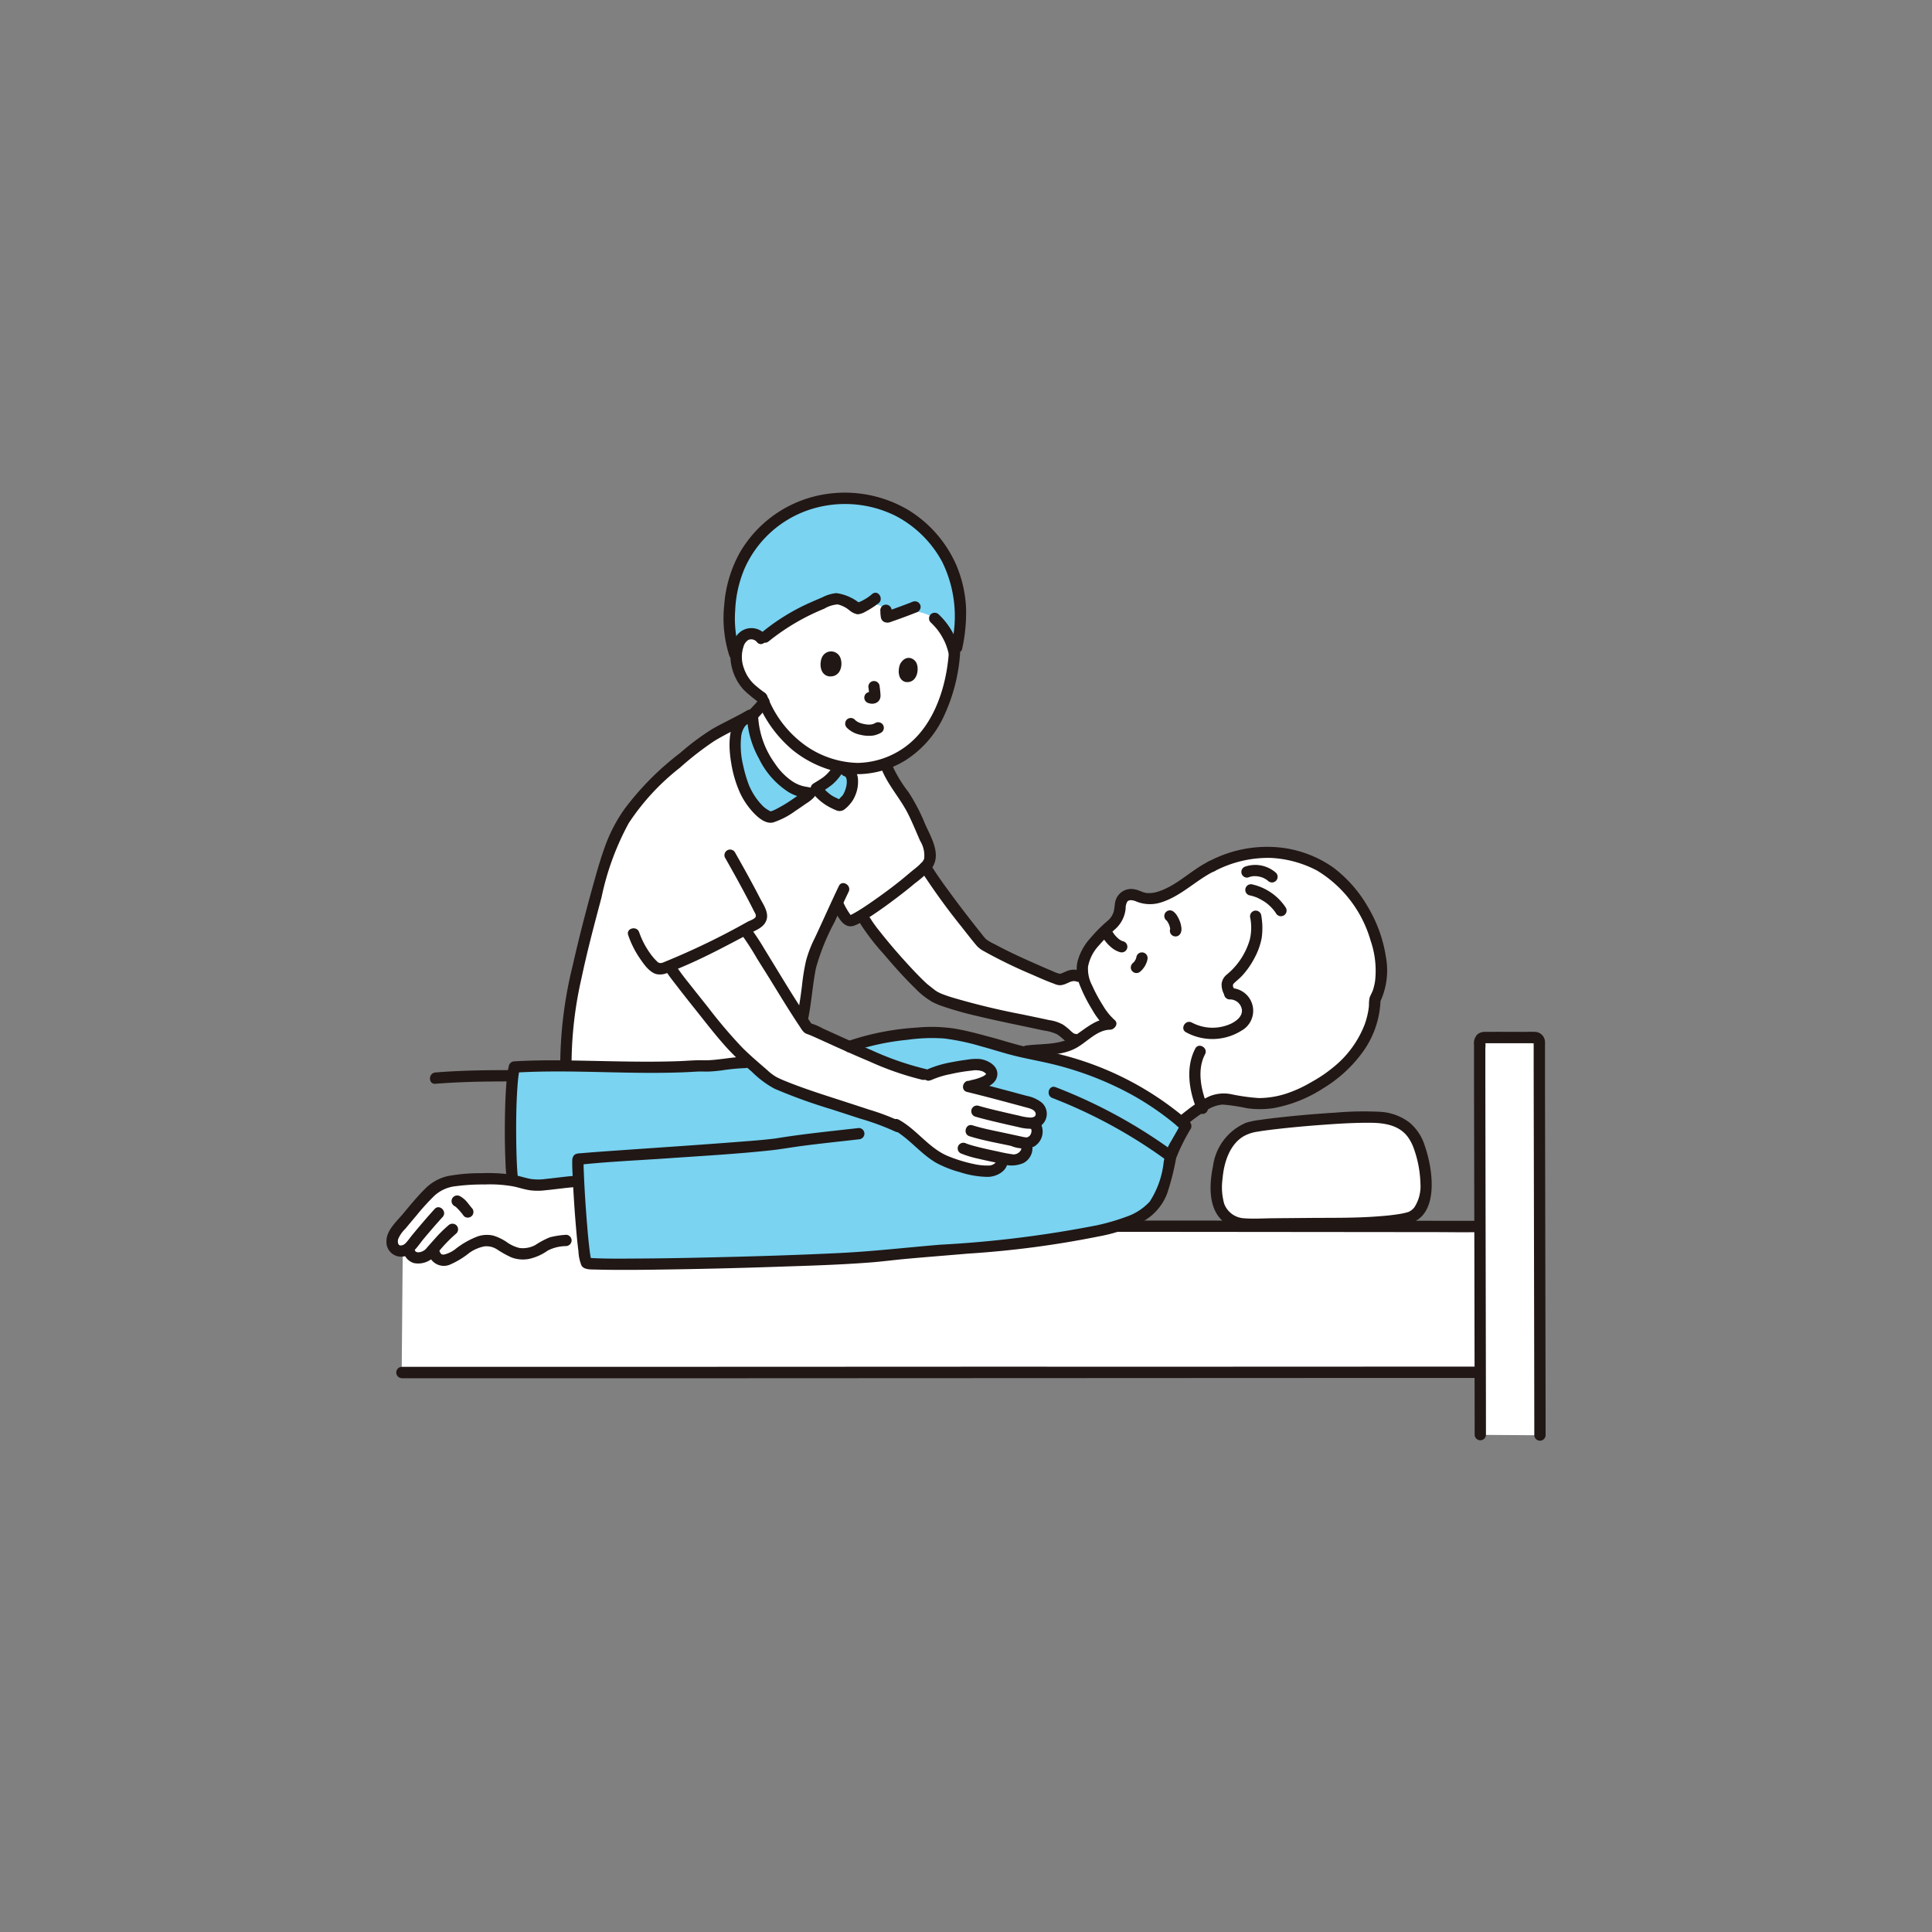 <svg xmlns="http://www.w3.org/2000/svg" width="200" height="200" viewBox="0 0 200 200">
  <rect x="0" y="0" width="200" height="200" fill="#808080" stroke="none"/>
  <g id="グループ_2322" data-name="グループ 2322" transform="translate(5172 22032)">
    <rect id="長方形_232" data-name="長方形 232" width="200" height="200" transform="translate(-5172 -22032)" fill="none"/>
    <g id="_2052" data-name="2052" transform="translate(-5132 -21981)">
      <path id="パス_643" data-name="パス 643" d="M82.044,114.212c-1.543,0-2.977.465-4.769.345-4.65.314-9.424.079-13.788.029a26.028,26.028,0,0,1,.066-2.882,59.883,59.883,0,0,1,1.765-9.755c.829-3.2,1.6-6.528,2.678-9.683q.066-.193.134-.386a18.94,18.94,0,0,1,5.27-7.346c1.278-1.131,2.721-2.274,4.053-3.352,1.491-1.207,3.522-1.944,5.374-3.091-.237,2.6,2.292,7.918,5.63,8.163l.195.054c1.565-1.018,2.094-1.139,2.918-2.369l5.082-.422a15.151,15.151,0,0,0,1.942,3.237A32.542,32.542,0,0,1,100.8,91.33c1.028,2.306-.088,2.561-1.8,4.062a39.849,39.849,0,0,1-5.874,4.1.546.546,0,0,1-.643-.184,11.568,11.568,0,0,1-.832-1.416l-.106-.2c-.854,1.838-1.723,3.79-2.269,4.883-.867,2.3-.65,4.033-1.345,7.156Z" transform="translate(-44.89 -55.225)" fill="#fff"/>
      <path id="パス_644" data-name="パス 644" d="M234.634,134.768a2.5,2.5,0,0,0,.3-.777c.134-.675.01-1.515.945-1.717a1.633,1.633,0,0,1,1.045.164c1.649.79,3.665-.585,5.119-1.576a13.037,13.037,0,0,1,2.4-1.54,15.027,15.027,0,0,1,2.79-1.086c4.165-1.176,3.689,10.317,2.474,15.652-.694,2.516-3.166,9.173-6.259,10.315a16.085,16.085,0,0,0-2.112,1.587,30.723,30.723,0,0,0-9.262-5.362,34.685,34.685,0,0,0-5.365-1.524c-.64-.127-1.248-.256-1.836-.392,1.844-.314,3.085-.124,4.666-.632,1.48-.475,2.8-2.293,4.477-2.237a12.922,12.922,0,0,1-2.824-4.754,3.36,3.36,0,0,1,.3-2.5,12.549,12.549,0,0,1,2.881-3.236,3.238,3.238,0,0,0,.261-.385Z" transform="translate(-159.039 -90.63)" fill="#fff"/>
      <path id="パス_645" data-name="パス 645" d="M304.555,142.37c2.23-4.091-1.393-12.256-6.541-14.281a11.406,11.406,0,0,0-7.752-.566l.013.013c1.561,1.5,1.937,6.185,1.937,6.185a5.594,5.594,0,0,1-.07,2.656,7.873,7.873,0,0,1-2.557,3.833.847.847,0,0,0-.25,1.036,1.993,1.993,0,0,0,.258.5,1.735,1.735,0,0,1,1.08.385,1.786,1.786,0,0,1,.693,1.2,1.9,1.9,0,0,1-.9,1.717,4.783,4.783,0,0,1-3.129.776l-.875,1.894a7.042,7.042,0,0,0,.166,5.728,5.3,5.3,0,0,1,1.663-.768c.867-.179,1.967.228,3.667.414a9.411,9.411,0,0,0,3.674-.48,10.63,10.63,0,0,0,2.533-1.162C301.678,149.582,304.51,146.238,304.555,142.37Z" transform="translate(-202.223 -89.875)" fill="#fff"/>
      <path id="パス_646" data-name="パス 646" d="M386.651,233.8c0-5.54-.064-34.378-.067-40.677a.451.451,0,0,1,.453-.451h5.269a.451.451,0,0,1,.453.451c.007,6.211.069,35.51.069,40.718Z" transform="translate(-273.411 -136.263)" fill="#fff"/>
      <path id="パス_647" data-name="パス 647" d="M139.564,27.9c-11.453-2.586-13.32,6.574-13.32,6.574a1.326,1.326,0,0,0-1-.478,1.251,1.251,0,0,0-.985.444,2.9,2.9,0,0,0-.429.841,3.633,3.633,0,0,0,.039,2.359,5.327,5.327,0,0,0,.843,1.6,6.253,6.253,0,0,0,1.014.913l.543.418.052.04c.059.149.125.3.2.464a9.688,9.688,0,0,1-1.14,1.317c-.144,2.64,2.356,7.794,5.639,8.035l.194.054c1.566-1.018,2.094-1.139,2.918-2.369l.2-.364a9.023,9.023,0,0,0,8.243-2.479c2.382-2.386,3.454-6.226,3.681-9.175C146.254,36.1,147.631,29.725,139.564,27.9Z" transform="translate(-87.455 -19.404)" fill="#fff"/>
      <path id="パス_648" data-name="パス 648" d="M3.589,246.577c-.36.43-.72.864-1.1,1.312a1.582,1.582,0,0,0-.369,1.713.987.987,0,0,0,1.567.165c.024.114.041.189.041.189.278,1.273,1.775.861,2.273.191l.215-.29.113.362c.516,1.648,2.308.334,3.009-.215a3.945,3.945,0,0,1,2.975-.968c1.083.3,1.764,1.205,2.92,1.313a3.426,3.426,0,0,0,1.768-.338,14.271,14.271,0,0,1,1.321-.752A6.971,6.971,0,0,1,20,248.972h1.747c-.185-1.82-.355-4.333-.446-6.137l-.11.007c-1.21.074-2.8.33-4.009.4a12.081,12.081,0,0,1-2.771-.5,14.106,14.106,0,0,0-2.045-.157,23.53,23.53,0,0,0-4.333.258,4.69,4.69,0,0,0-2.8,1.829C4.651,245.319,4.12,245.943,3.589,246.577Z" transform="translate(-1.41 -171.559)" fill="#fff"/>
      <path id="パス_649" data-name="パス 649" d="M193.863,148.6a13.025,13.025,0,0,1-2.759-4.577c-1.178-1.012-1.727-.061-2.519-.008-.892-.306-1.623-.62-3.013-1.242a44.5,44.5,0,0,1-4.97-2.485c-1.142-1.294-4.694-5.976-5.632-7.485l-.281-.453c-.394.413-.983.814-1.667,1.416a51.881,51.881,0,0,1-4.9,3.574l.368.62c.849,1.441,5.515,6.873,6.9,7.651a5.738,5.738,0,0,1-.916-.721l.916.721c1.479,1.164,10.881,2.863,12.346,3.249,1.295.139,1.639,1.292,2.4,1.341l.437.029c1.028-.693,2.045-1.629,3.237-1.621" transform="translate(-118.903 -93.603)" fill="#fff"/>
      <path id="パス_650" data-name="パス 650" d="M116.946,274.479c-1.152,0-98.554.048-111.544.048l.13-15.155,111.414.035Z" transform="translate(-3.819 -183.436)" fill="#fff"/>
      <path id="パス_651" data-name="パス 651" d="M102.655,157.166c1.826-.851,3.63-1.815,5.24-2.67l.056.075c.654.832,1.756,2.738,2.5,3.884.647,1,2.672,4.406,3.968,6.265.594.072,8.9,4.328,12.477,4.846a16.336,16.336,0,0,1,4.918-1.094,1.581,1.581,0,0,1,1.626.846c.134.725-.862,1.119-2.366,1.423,1.637.4,4.469,1.165,6.3,1.65.578.153,1.371.612,1.185,1.4a.9.9,0,0,1-.82.734l.176.163a1.154,1.154,0,0,1,.131,1.181,1.206,1.206,0,0,1-1.075.742.937.937,0,0,1,.027.949,1.416,1.416,0,0,1-1.526.764c-.265-.046-.622-.112-1.025-.191l.061.242c.114.422-.509,1.054-1.117,1.117a11.828,11.828,0,0,1-4.608-.975,10.055,10.055,0,0,1-2.968-2.085,16.806,16.806,0,0,0-2.016-1.595l-.079-.041a36.3,36.3,0,0,0-4-1.388c-2.33-.778-8.025-2.512-9.28-3.39a33.816,33.816,0,0,1-5.179-5.086c-.7-.862-4.432-5.456-5.086-6.519l-.089-.145C100.941,157.938,101.8,157.565,102.655,157.166Z" transform="translate(-70.79 -109.262)" fill="#fff"/>
      <path id="パス_652" data-name="パス 652" d="M314.522,223.844a4.262,4.262,0,0,0-4.011-3.011,80.534,80.534,0,0,0-13.533,1.042c-2.919.828-3.692,4.649-3.347,7.414a2.9,2.9,0,0,0,2.84,2.561c2.557.025,6.614-.053,10.387-.053,1.94,0,6-.247,6.893-.7C315.516,230.212,315.628,227.034,314.522,223.844Z" transform="translate(-207.616 -156.151)" fill="#fff"/>
      <path id="パス_653" data-name="パス 653" d="M145.15,12.908a11.8,11.8,0,0,0-4.466-8.341,11.608,11.608,0,0,0-6.957-2.534,12.116,12.116,0,0,0-4.188.537,11.65,11.65,0,0,0-1.788.744,13.729,13.729,0,0,0-2.066,1.3c-.249.207-.617.548-.86.782a11.341,11.341,0,0,0-1.609,1.939,12.269,12.269,0,0,0-1.9,5.717,12.262,12.262,0,0,0,.644,5.445,4.47,4.47,0,0,1,.176-1.2,2.9,2.9,0,0,1,.429-.841,1.252,1.252,0,0,1,.985-.444,1.3,1.3,0,0,1,1.092.62,22.229,22.229,0,0,1,6.893-4.027c1.276-.547,1.713.088,2.992.824a2.029,2.029,0,0,0,.646-.253,1.844,1.844,0,0,1,2.208.329l.084.086a3.527,3.527,0,0,0,.044.588v.063c.025.059.11.048.17.028q.442-.151.882-.308a4.491,4.491,0,0,1,3.749.348l.182.1a6.9,6.9,0,0,1,2.042,3.574l.074.341.187-.925a21.2,21.2,0,0,0,.392-3.387A9.6,9.6,0,0,0,145.15,12.908Z" transform="translate(-85.763 -1.423)" fill="#79d3f1"/>
      <path id="パス_654" data-name="パス 654" d="M104.062,194.741a34.683,34.683,0,0,0-5.365-1.524,39.26,39.26,0,0,1-4.889-1.244c-2.3-.607-4.808-1.393-7.221-1.106a29.546,29.546,0,0,0-7.6,1.415l-.041.006c2.77,1.235,6.206,2.671,8.191,2.957a16.336,16.336,0,0,1,4.918-1.094,1.581,1.581,0,0,1,1.626.846c.133.725-.862,1.119-2.366,1.423,1.637.4,4.469,1.165,6.3,1.65.578.153,1.371.612,1.185,1.4a.9.9,0,0,1-.82.734l.176.163a1.154,1.154,0,0,1,.131,1.181,1.206,1.206,0,0,1-1.075.742.937.937,0,0,1,.027.949,1.415,1.415,0,0,1-1.526.764c-.265-.046-.622-.112-1.025-.191l.061.242c.114.422-.508,1.054-1.117,1.117a11.828,11.828,0,0,1-4.608-.975,10.054,10.054,0,0,1-2.968-2.085,16.8,16.8,0,0,0-2.016-1.6l-.079-.041a36.281,36.281,0,0,0-3.995-1.388c-2.33-.778-8.025-2.512-9.28-3.39-.839-.736-1.5-1.294-2.1-1.827l-.41.062c-1.543,0-2.977.465-4.769.345-6.645.448-13.542-.222-19.137.126-.527,1.894-.468,9.836-.2,11.622l.016.12a11.3,11.3,0,0,0,2.709.486c1.211-.074,2.8-.33,4.009-.4l.11-.008c.149,2.971.514,7.861.8,8.428l.039.077.218.019c3.367.293,26.512-.326,30.349-.806,6.213-.777,22.753-1.3,27.178-4.333,2.267-1.553,2.172-4.131,2.853-6.454.456-.9,1.254-2.237,1.425-2.641a30.468,30.468,0,0,0-9.714-5.772Z" transform="translate(-31.031 -134.943)" fill="#79d3f1"/>
      <path id="パス_655" data-name="パス 655" d="M125.127,79.41c.023,2.706,2.468,7.544,5.647,7.777l.3.083-.143.176a17.685,17.685,0,0,1-3.889,2.3c-.9-.046-2.026-1.441-2.647-2.67-.878-1.74-2.245-7.644.728-7.664" transform="translate(-87.21 -56.157)" fill="#79d3f1"/>
      <path id="パス_656" data-name="パス 656" d="M154.169,98.068a5.521,5.521,0,0,1-2.183,1.9,5.34,5.34,0,0,0,1.665,1.42c.916.415.686.527,1.376-.182.732-.751,1.12-2.8.02-3.078Z" transform="translate(-107.491 -69.353)" fill="#79d3f1"/>
      <path id="パス_657" data-name="パス 657" d="M234.57,211.237a51.79,51.79,0,0,1,11.937,6.541c.62.431,1.206-.584.591-1.011a52.9,52.9,0,0,0-12.217-6.659C234.17,209.855,233.864,210.986,234.57,211.237Z" transform="translate(-165.616 -148.568)" fill="#211715"/>
      <path id="パス_658" data-name="パス 658" d="M94.575,191.5a25.353,25.353,0,0,1,5.777-1.255,18.434,18.434,0,0,1,3.833-.144,23.66,23.66,0,0,1,3.8.8c1.158.31,2.3.687,3.458.978,1.223.307,2.464.523,3.691.811a33.617,33.617,0,0,1,7.026,2.48,28.919,28.919,0,0,1,6.645,4.408l-.092-.71c-.275.625-.652,1.211-.981,1.808a5.889,5.889,0,0,0-.532,1.071c-.109.359-.187.729-.266,1.1a9.317,9.317,0,0,1-1.446,4.133,5.806,5.806,0,0,1-2.4,1.566,22.44,22.44,0,0,1-3.055.891,115.455,115.455,0,0,1-16.218,2.012c-3.476.287-6.936.691-10.422.862-4.733.232-9.471.368-14.207.472-2.267.05-4.534.09-6.8.1-1.49.01-2.986.029-4.473-.04-.239-.011-.477-.029-.715-.05l.506.29c-.107-.209.018.139-.034-.088-.023-.1-.049-.2-.068-.3s-.041-.237-.059-.356q-.015-.1-.029-.207c-.013-.1.019.146,0-.018-.006-.052-.013-.1-.02-.157-.105-.849-.181-1.7-.251-2.553-.148-1.8-.268-3.611-.34-5.419-.013-.318-.025-.636-.027-.954v-.287c0-.2-.02.1-.062.153l-.506.29c3.089-.336,6.21-.466,9.309-.682,3.542-.246,7.1-.443,10.632-.823,1.061-.114,2.112-.307,3.17-.447,1.979-.262,3.965-.464,5.947-.693a.6.6,0,0,0,.585-.585.589.589,0,0,0-.585-.586c-1.748.2-3.5.383-5.244.6-.872.109-1.743.227-2.611.36-.243.037-.487.075-.73.115-.048.008-.2.025.01,0l-.151.019c-1.329.163-2.668.256-4,.359-3.959.308-7.921.568-11.881.846-1.341.094-2.684.183-4.023.3-.273.025-.638.011-.84.213a.842.842,0,0,0-.191.609c-.017.525.019,1.054.043,1.579q.121,2.7.354,5.394c.068.79.141,1.581.244,2.369a4.411,4.411,0,0,0,.311,1.461c.256.486,1.072.412,1.574.429.544.018,1.088.025,1.633.029,1.587.012,3.174,0,4.76-.025q6.134-.082,12.266-.293c3.257-.108,6.522-.2,9.772-.454,1.243-.1,2.48-.264,3.722-.376,2.1-.19,4.2-.351,6.3-.533a100.757,100.757,0,0,0,13.626-1.8,15.768,15.768,0,0,0,4.668-1.639,5.628,5.628,0,0,0,2.3-2.756,25.833,25.833,0,0,0,.935-3.673,19.689,19.689,0,0,1,1.512-3.045.605.605,0,0,0-.092-.709,32.179,32.179,0,0,0-13.1-6.918c-1.288-.346-2.6-.578-3.9-.874-1.182-.269-2.324-.649-3.492-.961-1.275-.341-2.547-.7-3.853-.917a16.155,16.155,0,0,0-3.971-.1,27.166,27.166,0,0,0-7.055,1.389c-.7.255-.4,1.387.311,1.129Z" transform="translate(-46.465 -133.599)" fill="#211715"/>
      <path id="パス_659" data-name="パス 659" d="M43.214,212c-.011-.078.013.137,0-.025-.006-.056-.013-.112-.018-.167q-.02-.2-.033-.393c-.023-.317-.04-.634-.055-.952-.037-.828-.054-1.657-.063-2.486-.017-1.792,0-3.591.126-5.379.028-.4.062-.79.112-1.183a1.142,1.142,0,0,1,.017-.117c.012-.074.023-.148.037-.222.023-.13.051-.26.085-.388l-.564.43c6.28-.383,12.575.287,18.858-.108.455-.029.911.011,1.367-.011.424-.02.846-.066,1.266-.119a20.485,20.485,0,0,1,2.414-.234.586.586,0,0,0,0-1.171c-1.483.011-2.933.4-4.42.362-.814-.022-1.632.061-2.447.09s-1.636.045-2.454.051c-3.207.024-6.411-.1-9.619-.131-1.656-.014-3.313,0-4.966.1a.6.6,0,0,0-.565.43,10.337,10.337,0,0,0-.263,1.83c-.072.858-.107,1.72-.131,2.581-.049,1.821-.045,3.646.029,5.466a20.226,20.226,0,0,0,.159,2.057.59.59,0,0,0,.72.41.6.6,0,0,0,.41-.72Z" transform="translate(-29.606 -141.077)" fill="#211715"/>
      <path id="パス_660" data-name="パス 660" d="M257.365,258.542h4.676l8.877.008,10.264.01,8.81.009c1.538,0,3.079.033,4.617,0h.138a.586.586,0,0,0,0-1.171h-3.9l-8.478-.008-10.241-.01-9.163-.008h-5.6a.586.586,0,0,0,0,1.171Z" transform="translate(-181.62 -182.021)" fill="#211715"/>
      <path id="パス_661" data-name="パス 661" d="M4.034,310.2H32.666l14.437-.007,15.285-.007,15.069-.007,13.791-.007,11.613-.005h12.716a.586.586,0,0,0,0-1.171H105.222L94.3,309l-13.343.006L66.1,309l-15.326.007-14.721.006-13.223.005H4.034a.586.586,0,0,0,0,1.171Z" transform="translate(-2.451 -218.522)" fill="#211715"/>
      <path id="パス_662" data-name="パス 662" d="M385.792,232.362q0-3.182-.008-6.364-.008-5.05-.018-10.1-.011-5.544-.021-11.089-.009-4.665-.016-9.331v-3.157a2.376,2.376,0,0,0,0-.571c-.04-.139-.063.106-.117.07.024.017.119,0,.146,0H390.5a1.858,1.858,0,0,0,.359,0c-.032.067-.146-.121-.127-.135a.615.615,0,0,0,0,.127c-.006.09,0,.182,0,.272v2.105q.007,4.309.016,8.618l.02,10.879q.01,5.218.019,10.436.006,3.645.01,7.289v.992a.586.586,0,0,0,1.171,0q0-3.141-.008-6.283-.008-5.091-.018-10.182-.01-5.587-.021-11.174-.009-4.7-.017-9.4v-3.12c0-.181.008-.366,0-.547a1.066,1.066,0,0,0-1.044-1.052c-.4-.022-.811,0-1.213,0-1.309,0-2.618-.015-3.927,0a1.16,1.16,0,0,0-.826.276,1.3,1.3,0,0,0-.337,1.046V193.3q0,4.189.013,8.378.01,5.533.021,11.068.01,5.4.02,10.809.007,3.864.011,7.729v1.076a.586.586,0,0,0,1.171,0Z" transform="translate(-271.967 -134.825)" fill="#211715"/>
      <path id="パス_663" data-name="パス 663" d="M144.154,167.683a30.814,30.814,0,0,1-5.522-1.922c-1.711-.722-3.394-1.506-5.087-2.268a5.835,5.835,0,0,0-1.387-.57l.351.269c-1.773-2.552-3.354-5.252-4.985-7.9a26.6,26.6,0,0,0-1.571-2.371.589.589,0,0,0-.828,0,.6.6,0,0,0,0,.828,28.075,28.075,0,0,1,1.593,2.466c.426.692.866,1.376,1.293,2.066,1.025,1.659,2.03,3.332,3.115,4.953.217.324.4.7.78.828.122.042.241.088.36.135.073.029-.1-.046.042.018l.143.062.349.155q.428.191.854.386c1.575.718,3.151,1.433,4.747,2.1a30.667,30.667,0,0,0,5.443,1.889c.735.155,1.049-.973.311-1.129Z" transform="translate(-88.377 -108.029)" fill="#211715"/>
      <path id="パス_664" data-name="パス 664" d="M122.814,182.451a23.5,23.5,0,0,0-3.308-1.254q-1.288-.426-2.58-.845c-2.007-.649-4.03-1.281-5.987-2.071-.326-.131-.657-.273-.984-.441a5,5,0,0,1-.984-.742c-.878-.761-1.77-1.515-2.592-2.34a50.992,50.992,0,0,1-3.523-4.151q-1.041-1.3-2.064-2.6a21.807,21.807,0,0,1-1.329-1.81c-.4-.639-1.41-.052-1.011.591.351.565.774,1.09,1.179,1.616q.924,1.2,1.872,2.381c1.119,1.4,2.217,2.843,3.432,4.163a30.174,30.174,0,0,0,2.453,2.33,10.149,10.149,0,0,0,2.351,1.76,55.153,55.153,0,0,0,5.893,2.131c.982.32,1.965.636,2.945.96a25.884,25.884,0,0,1,3.647,1.34c.67.341,1.264-.669.591-1.011Z" transform="translate(-69.564 -117.338)" fill="#211715"/>
      <path id="パス_665" data-name="パス 665" d="M29.033,262.418a8.823,8.823,0,0,0-1.674.26,8.607,8.607,0,0,0-1.5.8,2.712,2.712,0,0,1-1.642.3,3.686,3.686,0,0,1-1.3-.6,5.215,5.215,0,0,0-1.4-.678,2.984,2.984,0,0,0-1.61.078,8.724,8.724,0,0,0-2.349,1.34,3.108,3.108,0,0,1-1.081.529.549.549,0,0,1-.315-.011.705.705,0,0,1-.221-.345c-.241-.709-1.373-.4-1.129.311a1.632,1.632,0,0,0,2.155,1.126,8.7,8.7,0,0,0,2.08-1.253,4.087,4.087,0,0,1,1.547-.662,2.025,2.025,0,0,1,1.376.36,10.5,10.5,0,0,0,1.432.788,3.386,3.386,0,0,0,1.811.152,5.291,5.291,0,0,0,1.934-.863,4.229,4.229,0,0,1,1.888-.465A.6.6,0,0,0,29.62,263a.59.59,0,0,0-.585-.586Z" transform="translate(-10.447 -185.59)" fill="#211715"/>
      <path id="パス_666" data-name="パス 666" d="M19.773,240.835c-1.089.071-2.17.234-3.255.342a5.5,5.5,0,0,1-1.618,0c-.547-.107-1.076-.286-1.624-.391a17.163,17.163,0,0,0-3.436-.2,18.258,18.258,0,0,0-3.5.3,4.811,4.811,0,0,0-2.39,1.366c-.8.792-1.517,1.68-2.24,2.543-.67.805-1.722,1.713-1.71,2.853a1.519,1.519,0,0,0,1.874,1.539c.912-.211,1.431-1.151,1.991-1.82.637-.759,1.282-1.513,1.95-2.245.507-.556-.319-1.386-.828-.828s-1.025,1.153-1.522,1.74q-.386.454-.766.913c-.229.278-.471.634-.7.864a.723.723,0,0,1-.583.254c-.246-.053-.271-.437-.2-.663a3.24,3.24,0,0,1,.732-1.054c.374-.449.748-.9,1.126-1.343a23.474,23.474,0,0,1,1.906-2.1,3.846,3.846,0,0,1,2.182-.972,21.285,21.285,0,0,1,3.02-.179,13.591,13.591,0,0,1,3.048.217c.542.123,1.071.3,1.621.381a6.356,6.356,0,0,0,1.618,0c1.106-.107,2.206-.276,3.316-.348.748-.049.754-1.22,0-1.171Z" transform="translate(0.004 -170.137)" fill="#211715"/>
      <path id="パス_667" data-name="パス 667" d="M5.962,261.36a1.572,1.572,0,0,0,1.09,1.2,2.272,2.272,0,0,0,2.074-.644c.207-.221.432-.494.677-.771a15.565,15.565,0,0,1,1.653-1.665.59.59,0,0,0,0-.828.6.6,0,0,0-.828,0,13.861,13.861,0,0,0-1.4,1.383c-.226.251-.448.5-.673.758-.056.064-.115.126-.169.191q-.158.208-.048.06l-.026.029c-.029.026-.059.059-.085.086a.524.524,0,0,1-.062.054q.088-.065.035-.027a2.081,2.081,0,0,1-.222.137c-.016.008-.15.071-.07.037s-.059.02-.076.026c-.042.014-.085.026-.128.037-.018,0-.166.034-.073.019s-.053,0-.073,0H7.431c-.128,0,.022.017-.009,0a.379.379,0,0,0-.119-.032q-.062-.022.045.021a.513.513,0,0,1-.055-.029c-.018-.011-.126-.093-.06-.036s-.037-.044-.049-.059q-.041-.047.023.029a.589.589,0,0,1-.037-.059c-.013-.021-.024-.042-.035-.064.021.055.024.062.009.022a1.68,1.68,0,0,1-.054-.188.585.585,0,0,0-1.128.311Z" transform="translate(-4.205 -182.807)" fill="#211715"/>
      <path id="パス_668" data-name="パス 668" d="M23.324,249.6a1.68,1.68,0,0,1,.234.153l-.117-.092a6.27,6.27,0,0,1,.859.972.589.589,0,0,0,.414.172.6.6,0,0,0,.414-.172.589.589,0,0,0,.171-.414l-.021-.156a.582.582,0,0,0-.15-.258c-.173-.2-.33-.425-.506-.629a2.567,2.567,0,0,0-.707-.588.615.615,0,0,0-.451-.059.6.6,0,0,0-.351.269.585.585,0,0,0,.21.8Z" transform="translate(-16.288 -175.756)" fill="#211715"/>
      <path id="パス_669" data-name="パス 669" d="M23.459,204.177c-2.488,0-5.008.041-7.489.244-.746.061-.752,1.233,0,1.171,2.481-.2,5-.242,7.489-.244a.586.586,0,0,0,0-1.171Z" transform="translate(-10.897 -144.399)" fill="#211715"/>
      <path id="パス_670" data-name="パス 670" d="M190.406,202.441a9.136,9.136,0,0,1,1.993-.623,17.952,17.952,0,0,1,2.254-.372,2.176,2.176,0,0,1,1.066.071,1.043,1.043,0,0,1,.324.2c.073.071.027.022.075.093-.023-.034,0-.007-.01,0s0,.008-.006.012a.553.553,0,0,0-.046.046,1.263,1.263,0,0,1-.293.189,5.247,5.247,0,0,1-1.189.377c-.732.173-.423,1.3.311,1.129.828-.2,2.1-.5,2.353-1.464.28-1.079-.9-1.751-1.8-1.853a5.615,5.615,0,0,0-1.32.077c-.519.067-1.035.149-1.549.251a11.26,11.26,0,0,0-2.752.843c-.677.331-.084,1.341.591,1.011Z" transform="translate(-134.033 -141.62)" fill="#211715"/>
      <path id="パス_671" data-name="パス 671" d="M204.307,209.126c2.085.508,4.157,1.072,6.23,1.631.287.078.769.215.862.546.1.371-.251.477-.534.476a5.686,5.686,0,0,1-1.178-.2q-.682-.15-1.363-.31c-.955-.223-1.914-.443-2.855-.719a.586.586,0,0,0-.312,1.129c.973.285,1.965.512,2.952.742q.747.176,1.5.338a4.644,4.644,0,0,0,1.606.164,1.547,1.547,0,0,0,.829-2.69,3.523,3.523,0,0,0-1.528-.694l-1.857-.5c-1.345-.358-2.689-.718-4.042-1.048C203.887,207.819,203.574,208.948,204.307,209.126Z" transform="translate(-144.2 -147.088)" fill="#211715"/>
      <path id="パス_672" data-name="パス 672" d="M208.522,228.832c.3.449-.317.946-.767.9a15.618,15.618,0,0,1-1.583-.3c-.65-.133-1.3-.274-1.942-.434-.284-.071-.568-.144-.849-.228-.1-.031-.209-.064-.312-.1l-.144-.052c-.146-.05.056.028-.037-.014a.6.6,0,0,0-.8.21.59.59,0,0,0,.21.8,10.247,10.247,0,0,0,1.857.568c.772.185,1.549.349,2.329.5a3.116,3.116,0,0,0,2.324-.05,1.743,1.743,0,0,0,.725-2.393c-.419-.622-1.434-.036-1.011.591Z" transform="translate(-142.869 -161.231)" fill="#211715"/>
      <path id="パス_673" data-name="パス 673" d="M178.506,222.552c1.665.915,2.827,2.518,4.476,3.462a11.465,11.465,0,0,0,2.437.954,9.653,9.653,0,0,0,2.884.487c1-.018,2.23-.714,2.024-1.878a.59.59,0,0,0-.72-.41.6.6,0,0,0-.41.72c-.029-.16-.01-.034-.077.061a.824.824,0,0,1-.214.188.977.977,0,0,1-.554.145,6.281,6.281,0,0,1-1.445-.146,15.264,15.264,0,0,1-2.715-.827c-1.988-.813-3.234-2.746-5.1-3.77-.661-.363-1.252.648-.591,1.011Z" transform="translate(-126.042 -156.624)" fill="#211715"/>
      <path id="パス_674" data-name="パス 674" d="M205.208,223.218c1.4.439,2.869.692,4.3,1a3.284,3.284,0,0,0,2.362.077,1.8,1.8,0,0,0,.513-2.69c-.513-.554-1.34.276-.828.828.156.169.031.567-.1.714a.678.678,0,0,1-.4.211c.107-.018.017,0-.048-.016s-.119-.025-.178-.038q-.923-.2-1.848-.4c-1.154-.249-2.335-.464-3.463-.818C204.8,221.863,204.49,222.993,205.208,223.218Z" transform="translate(-144.844 -156.594)" fill="#211715"/>
      <path id="パス_675" data-name="パス 675" d="M80.857,76.715c-1.186.7-2.445,1.259-3.639,1.945a25.473,25.473,0,0,0-3.308,2.466,29.568,29.568,0,0,0-5.756,5.786,16.05,16.05,0,0,0-1.889,3.5c-.517,1.351-.92,2.753-1.308,4.146-.789,2.828-1.53,5.686-2.178,8.55a43.62,43.62,0,0,0-1.294,9.852.586.586,0,0,0,1.171,0,40.254,40.254,0,0,1,1.025-8.5c.59-2.81,1.336-5.6,2.074-8.373a28.025,28.025,0,0,1,2.81-7.674,24.041,24.041,0,0,1,5.3-5.743A31.861,31.861,0,0,1,77.427,79.9c1.3-.793,2.7-1.4,4.014-2.166a.586.586,0,0,0-.591-1.011Z" transform="translate(-43.485 -54.192)" fill="#211715"/>
      <path id="パス_676" data-name="パス 676" d="M123.168,77.993a9.746,9.746,0,0,0,1.224,4.252,8.51,8.51,0,0,0,3.109,3.513,4.7,4.7,0,0,0,1.114.468c.221.059.442.079.666.117.1.016,0,0-.019,0a.991.991,0,0,1,.1.029c.061.018.123.034.184.051l-.259-.979c-.024.029-.18.209-.086.125a3.571,3.571,0,0,1-.342.234c-.3.207-.6.415-.9.619a15.524,15.524,0,0,1-1.8,1.09c-.117.057-.232.112-.351.157-.062.024-.125.046-.189.064s.134.081-.021-.006a3.346,3.346,0,0,1-.754-.506,6.8,6.8,0,0,1-1.32-1.858c-.034-.069-.066-.138-.1-.208a.812.812,0,0,1-.062-.15c-.076-.2-.148-.4-.214-.6a14.182,14.182,0,0,1-.377-1.41,8.846,8.846,0,0,1-.216-2.959,2.324,2.324,0,0,1,.4-1.117c-.061.081.088-.088.119-.117.117-.113-.091.053.045-.038.044-.029.089-.056.136-.081.146-.081-.062.019.033-.018a1.832,1.832,0,0,1,.188-.057.671.671,0,0,1,.27-.028.586.586,0,0,0,0-1.171c-2.715.059-2.537,3.492-2.207,5.373a12.257,12.257,0,0,0,.9,3.03,7.915,7.915,0,0,0,1.417,2.081c.483.509,1.271,1.182,2.032.982a8.265,8.265,0,0,0,2.3-1.2c.372-.245.738-.5,1.1-.753a3.7,3.7,0,0,0,.815-.648.593.593,0,0,0-.258-.978c-.309-.085-.624-.108-.934-.191a3.7,3.7,0,0,1-1.049-.482,6.634,6.634,0,0,1-1.821-1.868A9.113,9.113,0,0,1,124.325,78a.586.586,0,0,0-1.171,0Z" transform="translate(-85.836 -54.74)" fill="#211715"/>
      <path id="パス_677" data-name="パス 677" d="M152.264,96.368q-.117.172-.239.338c.085-.113-.037.044-.053.064-.037.045-.075.088-.114.133a4.072,4.072,0,0,1-.464.444c-.128.1.047-.031-.036.029-.043.031-.086.063-.129.093-.091.064-.184.126-.278.186-.217.14-.439.274-.66.41a.6.6,0,0,0-.119.92,5.487,5.487,0,0,0,1.7,1.47,7.624,7.624,0,0,0,.845.4.843.843,0,0,0,.761-.093,3.384,3.384,0,0,0,.627-.605,2.841,2.841,0,0,0,.45-.7,3.632,3.632,0,0,0,.359-1.739,1.611,1.611,0,0,0-1.109-1.552.586.586,0,0,0-.311,1.129.787.787,0,0,0,.076.023c.069.01-.112-.062-.055-.024l.114.067c-.04.033-.1-.1-.051-.038a.539.539,0,0,0,.041.04c.016.015.072.091.011.006s0,0,.013.024a.655.655,0,0,0,.063.119c-.009-.008-.047-.141-.025-.055a.187.187,0,0,0,.02.059,1.435,1.435,0,0,1,.035.14c0,.016,0,.072.014.082-.02-.02-.013-.151-.007-.038a2.786,2.786,0,0,1,.005.3c0,.061-.009.122-.015.183s-.029.009.006-.044a.389.389,0,0,0-.019.111c-.02.106-.045.211-.075.314-.016.055-.033.109-.051.163-.011.029-.076.146-.066.176-.011-.031.05-.111.016-.038-.011.022-.02.045-.029.066q-.039.081-.082.159a.815.815,0,0,1-.165.256c.083-.053.069-.083.022-.031l-.041.046c-.045.05-.093.1-.14.146-.083.088-.165.176-.253.258-.04.038-.159.115.014,0-.088.061,0,0,.059-.016-.093.029.117,0,.136,0,.135.021.006-.011-.025-.016-.065-.012.15.073.061.025l-.052-.025-.12-.06c-.139-.07-.281-.135-.421-.2a3.093,3.093,0,0,1-.437-.262l-.088-.063c.092.066-.047-.038-.052-.042q-.106-.088-.208-.179a6.659,6.659,0,0,1-.72-.761l-.118.918a12.248,12.248,0,0,0,1.339-.9,5.492,5.492,0,0,0,1.054-1.215.589.589,0,0,0-.21-.8.6.6,0,0,0-.8.21Z" transform="translate(-106.092 -67.949)" fill="#211715"/>
      <path id="パス_678" data-name="パス 678" d="M162.788,95.444c.653,1.773,1.993,3.162,2.829,4.846.446.9.825,1.829,1.226,2.748a2.871,2.871,0,0,1,.416,1.864,1.411,1.411,0,0,1-.326.464,8.3,8.3,0,0,1-.752.652c-.451.363-.885.745-1.335,1.107-.978.787-2,1.532-3.028,2.247-.56.387-1.126.771-1.719,1.107-.1.056-.2.112-.3.163l-.133.064c-.062.028-.055.025.02-.007-.05.018-.063.024-.04.016a7.344,7.344,0,0,1-.774-1.347c-.35-.668-1.361-.076-1.011.591.419.8.983,2.234,2.137,1.869a6.494,6.494,0,0,0,1.46-.8c1.23-.79,2.41-1.663,3.566-2.557.42-.324.833-.656,1.235-1a13.092,13.092,0,0,0,1.695-1.482c1.2-1.458.013-3.294-.615-4.739a19.634,19.634,0,0,0-1.7-3.257,13.711,13.711,0,0,1-1.722-2.855c-.258-.7-1.391-.4-1.129.311Z" transform="translate(-111.593 -66.996)" fill="#211715"/>
      <path id="パス_679" data-name="パス 679" d="M149.441,138.346c-.857,1.79-1.657,3.606-2.5,5.4a12.365,12.365,0,0,0-.893,2.31,21.4,21.4,0,0,0-.417,2.536c-.139,1.135-.3,2.262-.542,3.379-.161.735.967,1.048,1.129.311.4-1.812.483-3.67.861-5.483A22.987,22.987,0,0,1,149,142.068c.479-1.047.958-2.093,1.455-3.131C150.776,138.261,149.766,137.666,149.441,138.346Z" transform="translate(-102.601 -97.628)" fill="#211715"/>
      <path id="パス_680" data-name="パス 680" d="M95.46,126.992c.691,1.22,1.374,2.446,2.034,3.683.326.61.647,1.224.955,1.844.091.183.273.415.146.621s-.577.35-.8.465a75.9,75.9,0,0,1-8.4,4.077c-.336.127-.648.347-.946.073a5.688,5.688,0,0,1-.722-.828,8.733,8.733,0,0,1-1.171-2.238c-.25-.705-1.382-.4-1.129.311a10.032,10.032,0,0,0,1.153,2.328c.417.609,1,1.488,1.751,1.7a1.886,1.886,0,0,0,1.2-.146c.439-.163.878-.338,1.31-.52.856-.359,1.7-.745,2.536-1.15,1.569-.761,3.106-1.585,4.647-2.4.684-.362,1.535-.646,1.743-1.482.19-.764-.379-1.542-.714-2.19-.825-1.6-1.7-3.169-2.586-4.733a.586.586,0,0,0-1.011.591Z" transform="translate(-60.394 -89.191)" fill="#211715"/>
      <path id="パス_681" data-name="パス 681" d="M128.109,74.485a12.166,12.166,0,0,0,1.359-1.581.586.586,0,1,0-1.011-.591,3.143,3.143,0,0,1-.185.268l.092-.119c-.329.425-.73.788-1.083,1.192a.621.621,0,0,0-.172.414.6.6,0,0,0,.172.414.588.588,0,0,0,.414.172.582.582,0,0,0,.414-.172Z" transform="translate(-89.897 -50.933)" fill="#211715"/>
      <path id="パス_682" data-name="パス 682" d="M167.441,150.416a24.015,24.015,0,0,0,2.388,3.091c1.052,1.241,2.137,2.467,3.308,3.6a7.591,7.591,0,0,0,1.418,1.171.586.586,0,1,0,.591-1.011,5.055,5.055,0,0,1-.8-.629l-.828.828a10.61,10.61,0,0,0,1.288.976,7.529,7.529,0,0,0,1.176.5,35.439,35.439,0,0,0,3.484.982c2.315.562,4.655,1.013,6.98,1.522a4.321,4.321,0,0,1,1.341.384c.641.394,1,1.03,1.812,1.116a.59.59,0,0,0,.585-.585.6.6,0,0,0-.585-.585c.109.011-.1-.039,0,0a1.016,1.016,0,0,1-.165-.1,2.682,2.682,0,0,1-.255-.218,5.44,5.44,0,0,0-.8-.644,4.159,4.159,0,0,0-1.42-.458c-.908-.2-1.82-.385-2.73-.577a75.285,75.285,0,0,1-7.4-1.794c-.27-.086-.538-.176-.8-.277a3.366,3.366,0,0,1-.487-.21c-.08-.04-.16-.082-.237-.13-.053-.033-.244-.172-.044-.021-.307-.234-.608-.478-.912-.717a.6.6,0,0,0-.828,0,.591.591,0,0,0,0,.828,6.565,6.565,0,0,0,1.035.812l.591-1.011c-.076-.044-.148-.092-.22-.142-.036-.025-.071-.052-.107-.079.1.079-.048-.04-.075-.062-.217-.179-.425-.369-.63-.563-.54-.511-1.054-1.049-1.559-1.594-1.086-1.174-2.135-2.387-3.125-3.643a13.142,13.142,0,0,1-.977-1.357.586.586,0,0,0-1.011.591Z" transform="translate(-118.36 -105.758)" fill="#211715"/>
      <path id="パス_683" data-name="パス 683" d="M188.614,131.27a69.424,69.424,0,0,0,4.29,5.934q.546.7,1.1,1.394.2.247.406.491a2.554,2.554,0,0,0,.711.564,50.269,50.269,0,0,0,5.074,2.469c.756.336,1.514.669,2.292.951a1.452,1.452,0,0,0,.615.141,1.9,1.9,0,0,0,.59-.158c.375-.155.68-.364,1.091-.222.713.247,1.02-.883.311-1.129a1.818,1.818,0,0,0-1.2,0c-.165.059-.324.134-.483.2-.068.029-.129.061-.2.086-.04.014-.252.037-.126.051a3.771,3.771,0,0,1-.854-.318c-.338-.134-.671-.277-1-.423-1.649-.723-3.3-1.452-4.889-2.313a4.974,4.974,0,0,1-.937-.545,4.414,4.414,0,0,1-.4-.477c-.34-.413-.673-.833-1-1.255q-1.215-1.552-2.381-3.141c-.7-.946-1.374-1.9-1.991-2.9-.4-.639-1.41-.052-1.011.591Z" transform="translate(-133.333 -92.223)" fill="#211715"/>
      <path id="パス_684" data-name="パス 684" d="M233.652,185.889c-1.556.024-2.641,1.18-3.891,1.932-1.4.84-3.171.667-4.732.87a.6.6,0,0,0-.585.585.589.589,0,0,0,.585.586c1.653-.215,3.449-.076,4.98-.84,1.184-.591,2.239-1.94,3.643-1.961a.586.586,0,0,0,0-1.171Z" transform="translate(-158.737 -131.465)" fill="#211715"/>
      <path id="パス_685" data-name="パス 685" d="M280.014,154.087a14.484,14.484,0,0,1,2.1-1.568,3.5,3.5,0,0,1,1.769-.675,18.112,18.112,0,0,1,2.471.369,9.3,9.3,0,0,0,2.845-.009,14.056,14.056,0,0,0,5.127-2.062,13.91,13.91,0,0,0,4-3.648,9.693,9.693,0,0,0,1.91-5.5l-.08.3a7.677,7.677,0,0,0,.639-4.711,14.3,14.3,0,0,0-1.829-5.129,13.564,13.564,0,0,0-3.658-4.175,11.867,11.867,0,0,0-5.248-2.02,12.875,12.875,0,0,0-7.637,1.431c-.675.334-.083,1.345.591,1.011a11.952,11.952,0,0,1,5.88-1.391,11.529,11.529,0,0,1,4.762,1.305,12.5,12.5,0,0,1,5.551,7.258,9.534,9.534,0,0,1,.464,4.17,5.827,5.827,0,0,1-.22.944c-.1.3-.28.546-.365.856a4.291,4.291,0,0,0-.049.742c-.018.212-.046.421-.084.63a8.539,8.539,0,0,1-.354,1.317,10.562,10.562,0,0,1-3.194,4.4,14.453,14.453,0,0,1-2.342,1.59,13.187,13.187,0,0,1-2.6,1.191,9.373,9.373,0,0,1-2.815.458,20.746,20.746,0,0,1-2.871-.4,3.9,3.9,0,0,0-2.233.207,11.175,11.175,0,0,0-2.29,1.415c-.367.279-.726.568-1.069.876-.561.5.269,1.331.828.828Z" transform="translate(-197.322 -88.499)" fill="#211715"/>
      <path id="パス_686" data-name="パス 686" d="M298.3,148.5a5.435,5.435,0,0,1-.038,2.228,7.313,7.313,0,0,1-2.393,3.656,1.437,1.437,0,0,0-.532.937,2.106,2.106,0,0,0,.275,1.144.589.589,0,0,0,.8.21.6.6,0,0,0,.21-.8c-.119-.272-.2-.413.029-.628.285-.266.585-.5.847-.789a8.724,8.724,0,0,0,1.286-1.876,7.093,7.093,0,0,0,.7-1.991,7.43,7.43,0,0,0-.058-2.4.589.589,0,0,0-.72-.41.6.6,0,0,0-.41.72Z" transform="translate(-208.874 -104.495)" fill="#211715"/>
      <path id="パス_687" data-name="パス 687" d="M302.979,132.89a2.562,2.562,0,0,1,.322-.093c.052-.011.1-.019.155-.029.078-.014-.117.01-.038.006.026,0,.052-.005.079-.007a2.622,2.622,0,0,1,.335,0,1.028,1.028,0,0,0,.157.013c-.029,0-.119-.019-.038,0l.1.017a2.75,2.75,0,0,1,.306.079c.05.016.1.036.149.053.069.023-.111-.052-.012-.006l.071.033a2.647,2.647,0,0,1,.275.155l.081.056c.014.01.088.065.02.013s.005.005.018.016l.075.065a.586.586,0,0,0,.828-.828,3.231,3.231,0,0,0-3.191-.664.586.586,0,0,0,.311,1.129Z" transform="translate(-213.758 -93.064)" fill="#211715"/>
      <path id="パス_688" data-name="パス 688" d="M304.24,139.593c.146.033.293.072.437.119.076.024.151.051.225.078l.111.044c.059.023.038.018-.008,0a5.927,5.927,0,0,1,.813.451c.059.04.117.083.176.124.09.065-.04-.034.014.011.029.026.062.05.092.076q.174.146.334.306a4.063,4.063,0,0,1,.3.335c.01.012.094.114.044.052s.04.054.041.055c.047.064.092.13.136.2a.586.586,0,1,0,1.011-.591,5.645,5.645,0,0,0-3.419-2.381.586.586,0,1,0-.311,1.129Z" transform="translate(-214.87 -97.908)" fill="#211715"/>
      <path id="パス_689" data-name="パス 689" d="M285.83,201.882c-.678-1.642-1.164-3.768-.29-5.434.35-.667-.66-1.259-1.011-.591-1.025,1.956-.638,4.377.172,6.337a.6.6,0,0,0,.72.41.589.589,0,0,0,.41-.72Z" transform="translate(-200.796 -138.307)" fill="#211715"/>
      <path id="パス_690" data-name="パス 690" d="M257.737,130.261c-1.779.882-3.213,2.436-5.115,3.076a3.1,3.1,0,0,1-1.206.191c-.468-.033-.858-.313-1.317-.388a1.683,1.683,0,0,0-2.008,1.256c-.076.331-.075.675-.158,1a1.9,1.9,0,0,1-.663,1.017,15.426,15.426,0,0,0-1.77,1.783,5.767,5.767,0,0,0-1.331,2.45,4.15,4.15,0,0,0,.249,2.423,15.7,15.7,0,0,0,1.262,2.5,7.661,7.661,0,0,0,1.5,1.915c.576.478,1.408-.345.828-.828a6.264,6.264,0,0,1-1.207-1.507,16.134,16.134,0,0,1-1.12-2.081,3.62,3.62,0,0,1-.414-1.935,4.388,4.388,0,0,1,1.132-2.194,15.749,15.749,0,0,1,1.639-1.648,3.246,3.246,0,0,0,1.121-2.182,1.38,1.38,0,0,1,.172-.7c.213-.248.637-.13.888-.032a3.729,3.729,0,0,0,2.61.112c2.068-.644,3.59-2.282,5.5-3.228.675-.335.083-1.345-.591-1.011Z" transform="translate(-172.632 -92.074)" fill="#211715"/>
      <path id="パス_691" data-name="パス 691" d="M286.571,176.349a1.245,1.245,0,0,1,1.284,1.088c.048.677-.556,1.131-1.093,1.405a4.558,4.558,0,0,1-4.094-.1c-.667-.35-1.259.66-.591,1.011a5.67,5.67,0,0,0,5.752-.184,2.349,2.349,0,0,0-1.259-4.391.586.586,0,0,0,0,1.171Z" transform="translate(-199.291 -123.889)" fill="#211715"/>
      <path id="パス_692" data-name="パス 692" d="M275.253,148.685a.988.988,0,0,1,.161.167l-.092-.119a2.266,2.266,0,0,1,.273.483l-.059-.14a2.286,2.286,0,0,1,.161.548l-.021-.156a.929.929,0,0,1,.006.24l.021-.156a.431.431,0,0,1-.024.093.585.585,0,0,0,.859.661.671.671,0,0,0,.269-.35,1.157,1.157,0,0,0,.029-.566,2.357,2.357,0,0,0-.134-.533,3.358,3.358,0,0,0-.268-.567,1.672,1.672,0,0,0-.354-.435.636.636,0,0,0-.414-.172.6.6,0,0,0-.414.172.59.59,0,0,0-.171.414.568.568,0,0,0,.171.414Z" transform="translate(-194.552 -104.445)" fill="#211715"/>
      <path id="パス_693" data-name="パス 693" d="M252.743,154.448a4.028,4.028,0,0,0,.982,1.22,2.407,2.407,0,0,0,.935.51.616.616,0,0,0,.451-.059.585.585,0,0,0-.14-1.07,1.206,1.206,0,0,1-.2-.066l.14.059a2.12,2.12,0,0,1-.449-.27l.117.091a3.236,3.236,0,0,1-.551-.559l.091.117a4.259,4.259,0,0,1-.37-.566.591.591,0,0,0-.8-.21.6.6,0,0,0-.21.8Z" transform="translate(-178.697 -108.606)" fill="#211715"/>
      <path id="パス_694" data-name="パス 694" d="M263.81,162.982a1.319,1.319,0,0,1-.09.314l.059-.14a1.85,1.85,0,0,1-.234.4l.092-.119a1.51,1.51,0,0,1-.244.252.654.654,0,0,0-.171.414.586.586,0,0,0,.585.586l.156-.021a.585.585,0,0,0,.258-.151,1.423,1.423,0,0,0,.187-.182,2.842,2.842,0,0,0,.261-.351,2.622,2.622,0,0,0,.19-.4,1.28,1.28,0,0,0,.081-.293.441.441,0,0,0,.011-.234.436.436,0,0,0-.069-.218.586.586,0,0,0-.8-.21.565.565,0,0,0-.269.35Z" transform="translate(-186.162 -114.958)" fill="#211715"/>
      <path id="パス_695" data-name="パス 695" d="M150.716,55.657c-.273,3.43-1.5,7.3-4.32,9.48a8.6,8.6,0,0,1-5.12,1.8,9.787,9.787,0,0,1-5.328-1.756,11.252,11.252,0,0,1-4-5.13.6.6,0,0,0-.72-.41.589.589,0,0,0-.41.72,12.917,12.917,0,0,0,3.75,5.254,11.455,11.455,0,0,0,5.884,2.461,9.579,9.579,0,0,0,5.8-1.418,10.7,10.7,0,0,0,3.962-4.561,18.249,18.249,0,0,0,1.675-6.436c.059-.751-1.112-.747-1.171,0Z" transform="translate(-92.503 -38.961)" fill="#211715"/>
      <path id="パス_696" data-name="パス 696" d="M125.241,48.516a1.889,1.889,0,0,0-2.945.143,4.031,4.031,0,0,0-.561,2.986,5.294,5.294,0,0,0,1.283,2.611,13.454,13.454,0,0,0,1.541,1.28.589.589,0,0,0,.8-.21.6.6,0,0,0-.21-.8,12.541,12.541,0,0,1-1.011-.807,4.059,4.059,0,0,1-1.083-1.669A3.359,3.359,0,0,1,123,49.823a1.176,1.176,0,0,1,.525-.73.761.761,0,0,1,.886.25c.5.569,1.322-.263.828-.828Z" transform="translate(-86.039 -33.856)" fill="#211715"/>
      <path id="パス_697" data-name="パス 697" d="M120.937,16.554a11.537,11.537,0,0,1-.523-4.391A12.4,12.4,0,0,1,121.4,7.8a11.208,11.208,0,0,1,6.451-5.967A11.772,11.772,0,0,1,137,2.374a11.522,11.522,0,0,1,4.848,4.782,12.772,12.772,0,0,1,.937,8.659c-.146.736.982,1.051,1.129.311a17.355,17.355,0,0,0,.4-4.182A12.88,12.88,0,0,0,143.3,7.473a12.625,12.625,0,0,0-4.93-5.675A12.925,12.925,0,0,0,128.654.36a12.461,12.461,0,0,0-7.73,5.776,13.15,13.15,0,0,0-1.645,5.474,12.807,12.807,0,0,0,.529,5.255c.247.707,1.379.4,1.129-.311Z" transform="translate(-84.307 0.018)" fill="#211715"/>
      <path id="パス_698" data-name="パス 698" d="M313.591,222.262a5.092,5.092,0,0,0-1.552-2.325,5.5,5.5,0,0,0-3.071-1.119,33.478,33.478,0,0,0-4.582.086q-2.8.169-5.588.473c-.759.083-1.517.174-2.272.285a7.719,7.719,0,0,0-1.419.293,5.686,5.686,0,0,0-3.413,4.468c-.394,1.906-.538,4.49,1.151,5.827a4.6,4.6,0,0,0,3.1.766c1.255,0,2.509-.011,3.764-.022,2.5-.023,5.015.032,7.515-.086,1.035-.049,2.071-.12,3.1-.244a6.893,6.893,0,0,0,2.223-.482c2.057-1.016,1.926-4.023,1.581-5.9a14.229,14.229,0,0,0-.537-2.018c-.242-.709-1.374-.4-1.129.311a11.608,11.608,0,0,1,.7,3.633,4.027,4.027,0,0,1-.621,2.492,1.674,1.674,0,0,1-.343.331,2.2,2.2,0,0,1-.236.14c-.084.046.019-.006.032-.012-.035.014-.071.027-.107.038a6.853,6.853,0,0,1-.89.2c-.887.148-1.788.217-2.685.278-2.18.146-4.362.111-6.547.129q-1.9.017-3.8.033c-1.052.007-2.144.088-3.191-.007a2.322,2.322,0,0,1-1.924-1.491,6.336,6.336,0,0,1-.168-2.615c.136-1.6.7-3.486,2.164-4.365a4.053,4.053,0,0,1,1.458-.483c.629-.108,1.08-.163,1.7-.237,1.677-.2,3.36-.351,5.045-.474,1.6-.117,3.2-.217,4.808-.212,1.514,0,3.139.21,4.068,1.562a4.545,4.545,0,0,1,.535,1.059C312.711,223.278,313.844,222.974,313.591,222.262Z" transform="translate(-206.121 -154.725)" fill="#211715"/>
      <path id="パス_699" data-name="パス 699" d="M162.372,80.656a2.755,2.755,0,0,0,1.434.747,3.579,3.579,0,0,0,1.331.071,2.651,2.651,0,0,0,.79-.29.589.589,0,0,0,.21-.8.6.6,0,0,0-.8-.21l-.128.065-.061.029c-.1.049.141-.052.037-.015-.052.018-.1.037-.158.052a.929.929,0,0,0-.182.039c.04-.023.127-.014.023-.006a.544.544,0,0,0-.1.006,2.355,2.355,0,0,1-.257-.007l-.131-.013c-.173-.018.114.022-.049-.008-.085-.016-.17-.031-.254-.05a3.109,3.109,0,0,1-.4-.122c-.061-.024-.1-.07.011.006a.509.509,0,0,0-.074-.034q-.074-.036-.145-.077c-.038-.022-.076-.046-.112-.071-.019-.013-.038-.029-.059-.042.136.073.094.076.049.037a1.755,1.755,0,0,1-.14-.133.59.59,0,0,0-.828,0,.6.6,0,0,0,0,.828Z" transform="translate(-114.72 -56.334)" fill="#211715"/>
      <path id="パス_700" data-name="パス 700" d="M169.43,67.35l.008.061-.021-.155q.032.234.055.468a2.151,2.151,0,0,1,.022.451l.021-.156a.352.352,0,0,1-.017.068l.059-.14a.237.237,0,0,1-.026.045l.092-.117a.115.115,0,0,1-.018.018l.117-.091a.17.17,0,0,1-.034.021l.14-.059a.619.619,0,0,1-.129.038l.155-.021a.445.445,0,0,1-.117,0l.156.021a1.539,1.539,0,0,1-.165-.044.613.613,0,0,0-.451.059.586.586,0,0,0,.14,1.07c.056.014.109.035.165.044a1.013,1.013,0,0,0,.517-.023.833.833,0,0,0,.341-.2.785.785,0,0,0,.185-.313.954.954,0,0,0,.039-.362c-.018-.334-.061-.667-.108-1a.586.586,0,0,0-1.07-.14l-.059.14a.585.585,0,0,0,0,.311Z" transform="translate(-119.515 -47.104)" fill="#211715"/>
      <path id="パス_701" data-name="パス 701" d="M153.644,56.794c-.218.5-.253,1.7.713,1.91,1.292.142,1.528-1.284,1.171-2.009a1.029,1.029,0,0,0-1.884.1Z" transform="translate(-108.574 -39.691)" fill="#211715"/>
      <path id="パス_702" data-name="パス 702" d="M181.3,59.024c-.224.476-.32,1.639.54,1.876,1.159.176,1.448-1.2,1.165-1.915C182.768,58.4,181.868,58.028,181.3,59.024Z" transform="translate(-128.111 -41.302)" fill="#211715"/>
      <path id="パス_703" data-name="パス 703" d="M143.454,35.476a4.891,4.891,0,0,1-1.7.982l.451.059a4.934,4.934,0,0,0-2.486-1.108,3.916,3.916,0,0,0-1.423.423c-.445.191-.891.381-1.333.578a21.684,21.684,0,0,0-5.074,3.162c-.58.483.253,1.308.828.828a22.818,22.818,0,0,1,5.747-3.377,3.133,3.133,0,0,1,1.392-.444,2.955,2.955,0,0,1,1.2.6,1.84,1.84,0,0,0,.856.424,1.8,1.8,0,0,0,.715-.217,9.958,9.958,0,0,0,1.424-.9c.615-.427.029-1.443-.591-1.011Z" transform="translate(-93.138 -25.01)" fill="#211715"/>
      <path id="パス_704" data-name="パス 704" d="M178.053,38.411q-.716.283-1.439.549-.354.13-.71.256l-.357.125-.165.057-.11.037q-.208.053.3.055l.21.21-.017-.024.08.3c-.009-.073-.014-.146-.025-.219s-.014-.072,0-.005a.36.36,0,0,0-.006-.08c-.007-.115-.007-.231-.012-.346a.585.585,0,1,0-1.171,0c.009.187.011.372.035.558.005.044.012.088.019.131l-.009-.07a.99.99,0,0,0,.054.257.662.662,0,0,0,.281.317.869.869,0,0,0,.744-.008l.521-.182q1.054-.373,2.1-.785a.6.6,0,0,0,.41-.72.592.592,0,0,0-.72-.41Z" transform="translate(-123.502 -27.146)" fill="#211715"/>
      <path id="パス_705" data-name="パス 705" d="M191.988,43.387a7.278,7.278,0,0,1,.691.744c.061.076-.044-.059.016.019l.088.117q.068.094.133.19.146.216.276.444t.23.437c.038.079.074.158.109.238-.025-.059,0-.009.008.021s.029.072.043.108a6.959,6.959,0,0,1,.3,1,.59.59,0,0,0,.72.41.6.6,0,0,0,.41-.72,7.5,7.5,0,0,0-2.193-3.833.586.586,0,0,0-.83.826Z" transform="translate(-135.662 -29.974)" fill="#211715"/>
    </g>
  </g>
</svg>
